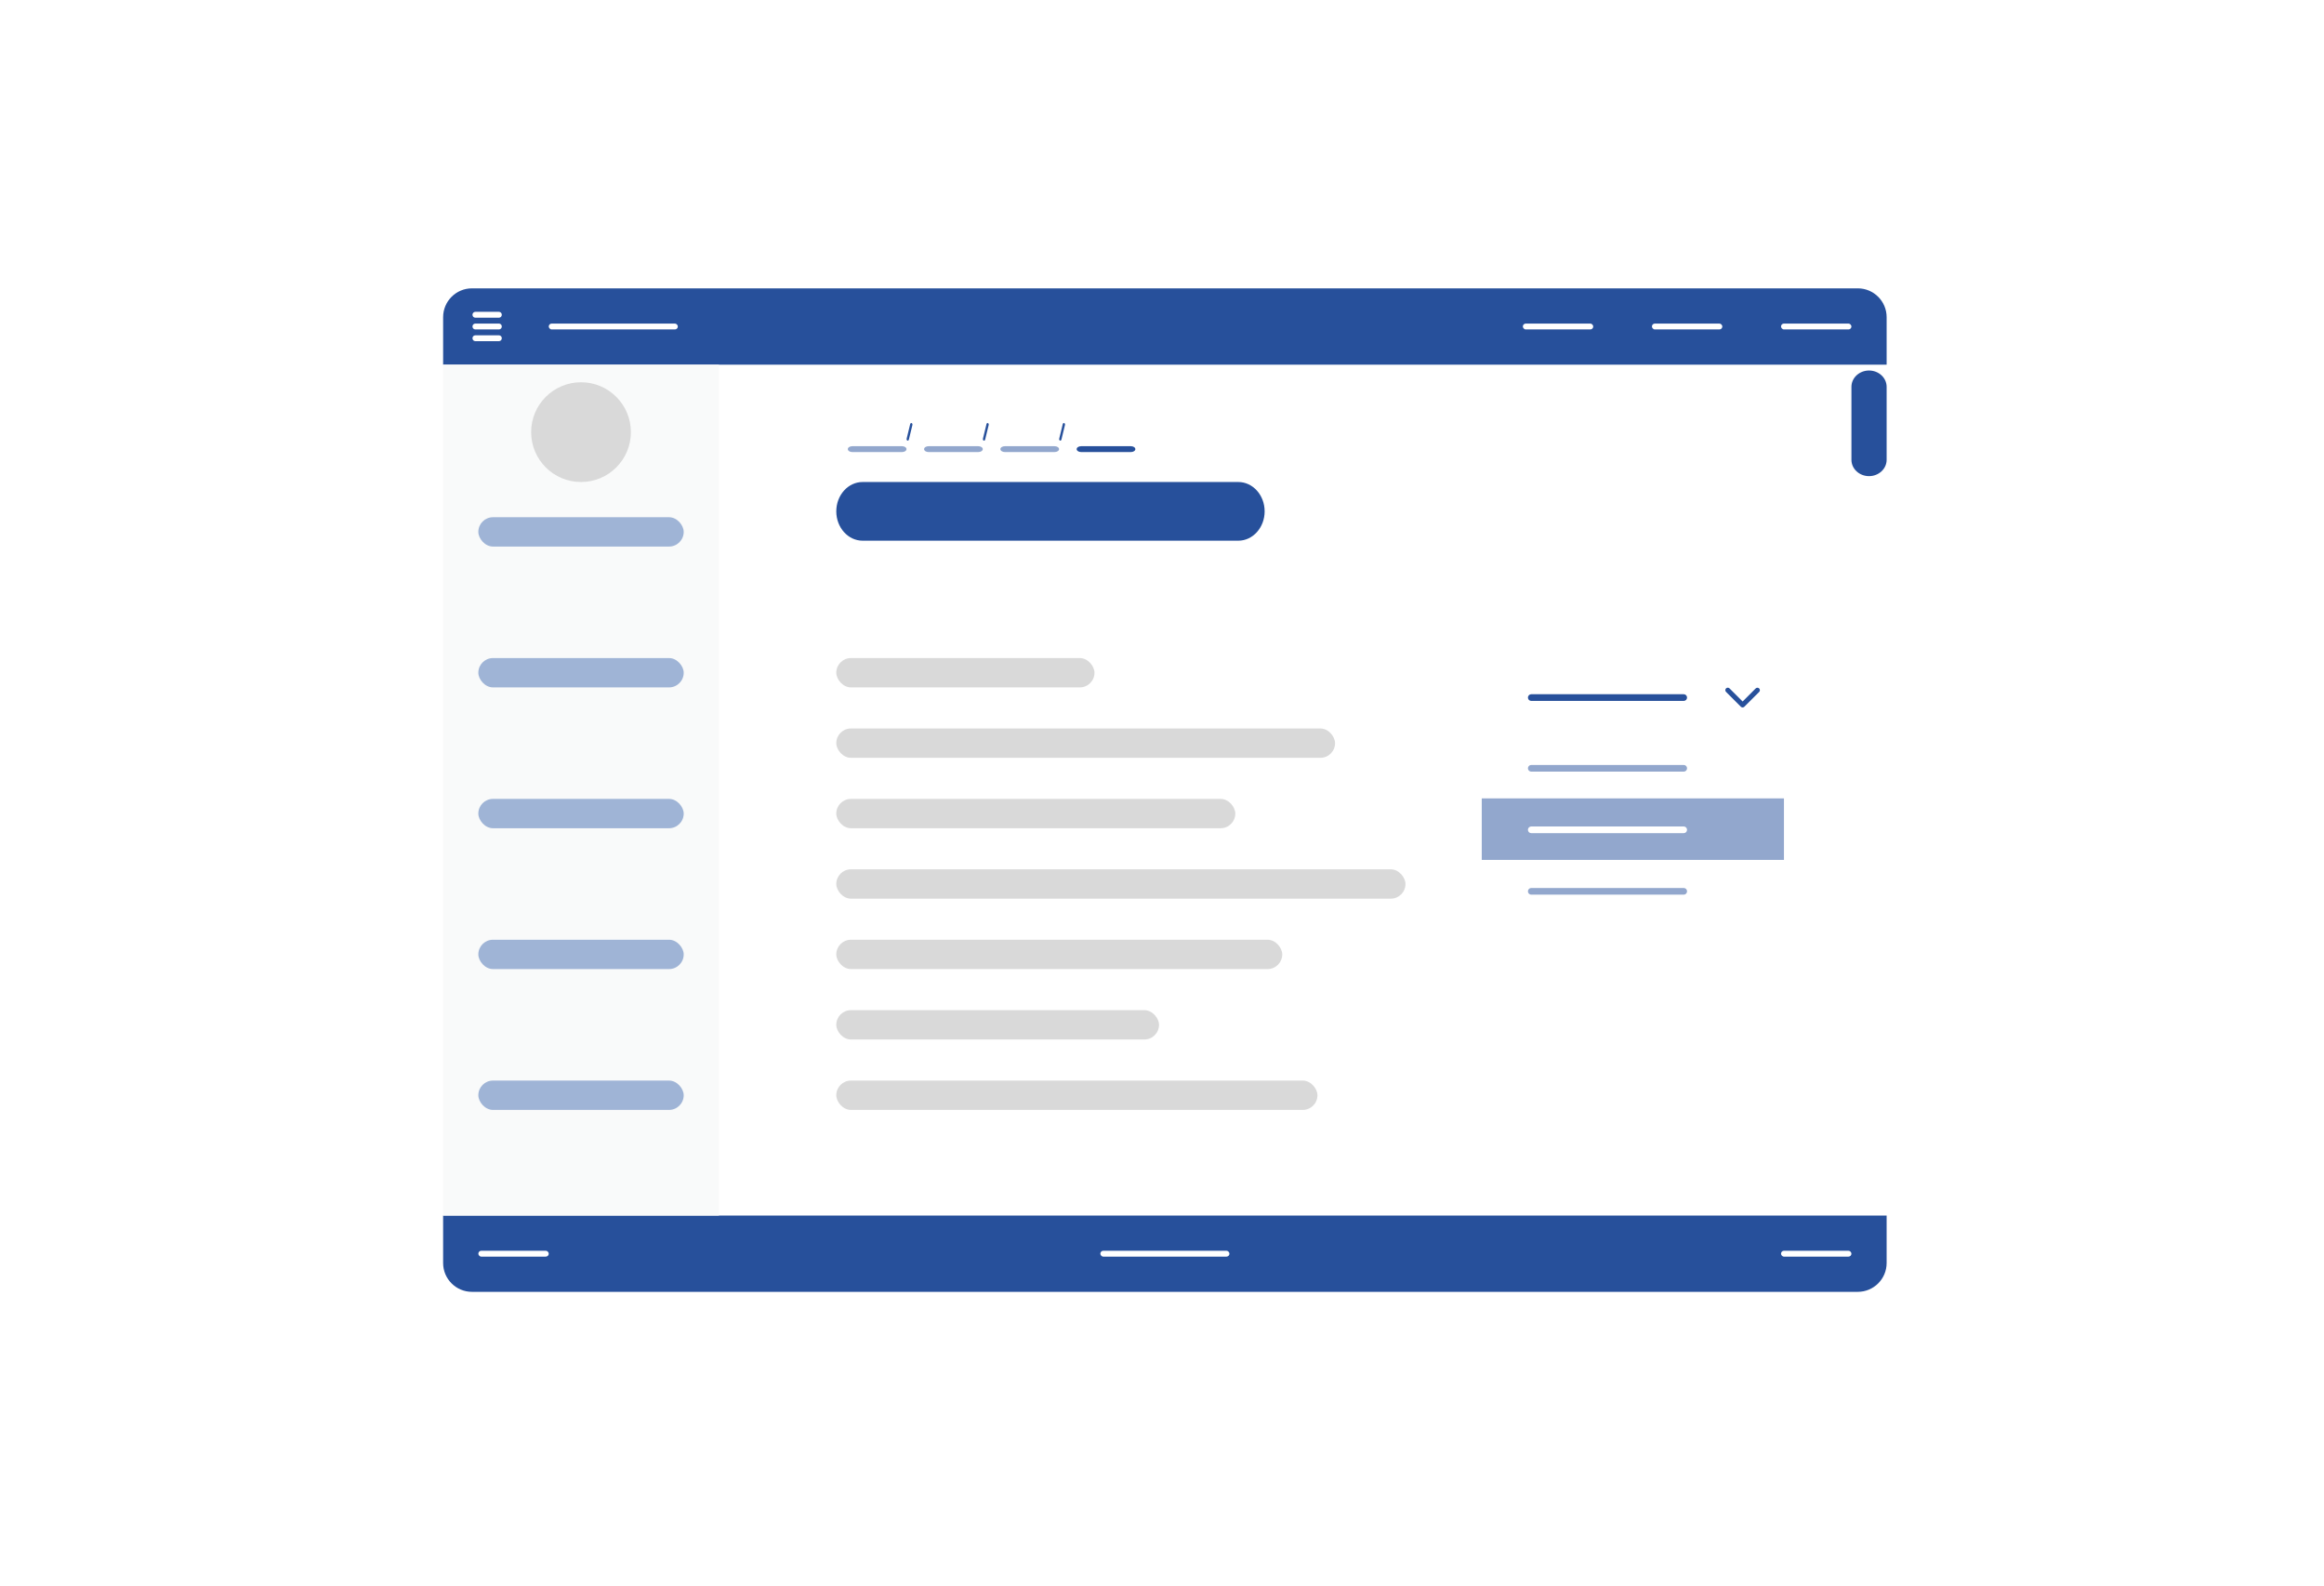 <svg xmlns="http://www.w3.org/2000/svg" fill="none" viewBox="0 0 403 275" height="275" width="403">
<rect fill="white" rx="5" height="174" width="250.316" y="50" x="76.842"></rect>
<g filter="url(#filter0_d_75_1473)">
<path fill="white" d="M308.036 114.105H258.259C257.575 114.105 257.021 114.66 257.021 115.344V125.497C257.021 126.181 257.575 126.736 258.259 126.736H308.036C308.72 126.736 309.275 126.181 309.275 125.497V115.344C309.275 114.66 308.72 114.105 308.036 114.105Z"></path>
</g>
<g filter="url(#filter1_d_75_1473)">
<path fill="white" d="M308.036 127.478H258.259C257.575 127.478 257.021 128.033 257.021 128.717V158.435C257.021 159.119 257.575 159.673 258.259 159.673H308.036C308.72 159.673 309.275 159.119 309.275 158.435V128.717C309.275 128.033 308.72 127.478 308.036 127.478Z"></path>
</g>
<path fill="#27509B" d="M302.183 121.637L299.916 119.368C299.876 119.328 299.829 119.296 299.777 119.274C299.725 119.252 299.669 119.241 299.612 119.241C299.556 119.241 299.5 119.252 299.447 119.273C299.395 119.295 299.348 119.327 299.308 119.367C299.268 119.407 299.236 119.454 299.215 119.507C299.193 119.559 299.182 119.615 299.183 119.672C299.183 119.728 299.194 119.784 299.217 119.836C299.239 119.888 299.271 119.935 299.311 119.975L301.879 122.546C301.957 122.624 302.062 122.668 302.172 122.671C302.282 122.673 302.389 122.633 302.47 122.558L305.055 119.977C305.135 119.897 305.179 119.788 305.179 119.675C305.178 119.562 305.133 119.454 305.054 119.374C304.974 119.294 304.866 119.248 304.753 119.248C304.64 119.247 304.531 119.291 304.45 119.37L302.183 121.637Z"></path>
<path fill="#92A7CD" d="M256.947 138.438H309.352V149.104H256.947V138.438Z"></path>
<path fill="#27509B" d="M265.535 120.377H291.969C292.123 120.377 292.27 120.438 292.379 120.546C292.488 120.655 292.549 120.803 292.549 120.956C292.549 121.11 292.488 121.258 292.379 121.366C292.27 121.475 292.123 121.536 291.969 121.536H265.535C265.381 121.536 265.234 121.475 265.125 121.366C265.016 121.258 264.955 121.11 264.955 120.956C264.955 120.803 265.016 120.655 265.125 120.546C265.234 120.438 265.381 120.377 265.535 120.377Z"></path>
<path fill="#92A7CD" d="M291.969 132.641H265.535C265.215 132.641 264.955 132.9 264.955 133.22C264.955 133.541 265.215 133.8 265.535 133.8H291.969C292.289 133.8 292.549 133.541 292.549 133.22C292.549 132.9 292.289 132.641 291.969 132.641Z"></path>
<path fill="white" d="M291.969 143.307H265.535C265.215 143.307 264.955 143.567 264.955 143.887C264.955 144.207 265.215 144.467 265.535 144.467H291.969C292.289 144.467 292.549 144.207 292.549 143.887C292.549 143.567 292.289 143.307 291.969 143.307Z"></path>
<path fill="#92A7CD" d="M291.969 153.973H265.535C265.215 153.973 264.955 154.233 264.955 154.553C264.955 154.873 265.215 155.133 265.535 155.133H291.969C292.289 155.133 292.549 154.873 292.549 154.553C292.549 154.233 292.289 153.973 291.969 153.973Z"></path>
<g filter="url(#filter2_d_75_1473)">
<path fill="#92A7CD" d="M167.639 71.368H159.026C158.595 71.368 158.245 71.596 158.245 71.877V71.877C158.245 72.158 158.595 72.386 159.026 72.386H167.639C168.071 72.386 168.421 72.158 168.421 71.877V71.877C168.421 71.596 168.071 71.368 167.639 71.368Z"></path>
</g>
<g filter="url(#filter3_d_75_1473)">
<path fill="#92A7CD" d="M154.412 71.368H145.799C145.367 71.368 145.018 71.596 145.018 71.877V71.877C145.018 72.158 145.367 72.386 145.799 72.386H154.412C154.843 72.386 155.193 72.158 155.193 71.877V71.877C155.193 71.596 154.843 71.368 154.412 71.368Z"></path>
</g>
<g filter="url(#filter4_d_75_1473)">
<path fill="white" d="M145.255 80.526H136.641C136.21 80.526 135.86 80.754 135.86 81.035V81.035C135.86 81.316 136.21 81.544 136.641 81.544H145.255C145.686 81.544 146.036 81.316 146.036 81.035V81.035C146.036 80.754 145.686 80.526 145.255 80.526Z"></path>
</g>
<g filter="url(#filter5_d_75_1473)">
<path fill="#27509B" d="M157.087 70.363C157.193 70.406 157.252 70.552 157.219 70.689L156.604 73.221C156.571 73.358 156.458 73.434 156.352 73.392C156.246 73.349 156.187 73.203 156.22 73.066L156.835 70.533C156.868 70.396 156.981 70.32 157.087 70.363Z" clip-rule="evenodd" fill-rule="evenodd"></path>
</g>
<g filter="url(#filter6_d_75_1473)">
<path fill="#27509B" d="M194.096 71.368H185.483C185.052 71.368 184.702 71.596 184.702 71.877V71.877C184.702 72.158 185.052 72.386 185.483 72.386H194.096C194.528 72.386 194.878 72.158 194.878 71.877V71.877C194.878 71.596 194.528 71.368 194.096 71.368Z"></path>
</g>
<g filter="url(#filter7_d_75_1473)">
<path fill="#92A7CD" d="M180.868 71.368H172.255C171.823 71.368 171.474 71.596 171.474 71.877V71.877C171.474 72.158 171.823 72.386 172.255 72.386H180.868C181.299 72.386 181.649 72.158 181.649 71.877V71.877C181.649 71.596 181.299 71.368 180.868 71.368Z"></path>
</g>
<g filter="url(#filter8_d_75_1473)">
<path fill="#27509B" d="M183.543 70.363C183.649 70.406 183.709 70.552 183.675 70.689L183.06 73.221C183.027 73.358 182.914 73.434 182.808 73.392C182.702 73.349 182.643 73.203 182.676 73.066L183.291 70.533C183.324 70.396 183.437 70.32 183.543 70.363Z" clip-rule="evenodd" fill-rule="evenodd"></path>
</g>
<g filter="url(#filter9_d_75_1473)">
<path fill="#27509B" d="M170.316 70.363C170.422 70.406 170.481 70.552 170.448 70.689L169.833 73.221C169.8 73.358 169.687 73.434 169.581 73.392C169.475 73.349 169.415 73.203 169.449 73.066L170.064 70.533C170.097 70.396 170.21 70.32 170.316 70.363Z" clip-rule="evenodd" fill-rule="evenodd"></path>
</g>
<path fill="#27509B" d="M76.842 55C76.842 52.239 79.08 50 81.842 50H322.158C324.919 50 327.158 52.239 327.158 55V63.228H76.842V55Z"></path>
<path fill="#27509B" d="M327.157 219C327.157 221.761 324.919 224 322.157 224L81.841 224C79.08 224 76.841 221.761 76.841 219L76.841 210.772L327.157 210.772L327.157 219Z"></path>
<path fill="#27509B" d="M327.158 67.08C327.158 65.515 325.791 64.246 324.105 64.246C322.419 64.246 321.053 65.515 321.053 67.08V79.727C321.053 81.292 322.419 82.561 324.105 82.561C325.791 82.561 327.158 81.292 327.158 79.727V67.08Z"></path>
<path fill="#27509B" d="M149.584 83.579C147.062 83.579 145.018 85.857 145.018 88.667C145.018 91.477 147.062 93.754 149.584 93.754L214.731 93.754C217.254 93.754 219.298 91.477 219.298 88.667C219.298 85.857 217.254 83.579 214.731 83.579L149.584 83.579Z"></path>
<rect fill="#F9FAFA" height="147.544" width="47.825" y="63.228" x="76.842"></rect>
<rect fill="#D9D9D9" rx="2.544" height="5.088" width="44.772" y="114.105" x="145.018"></rect>
<rect fill="#D9D9D9" rx="2.544" height="5.088" width="86.491" y="126.316" x="145.018"></rect>
<rect fill="#D9D9D9" rx="2.544" height="5.088" width="69.193" y="138.526" x="145.018"></rect>
<rect fill="#D9D9D9" rx="2.544" height="5.088" width="98.702" y="150.737" x="145.018"></rect>
<rect fill="#D9D9D9" rx="2.544" height="5.088" width="77.333" y="162.947" x="145.018"></rect>
<rect fill="#D9D9D9" rx="2.544" height="5.088" width="55.965" y="175.158" x="145.018"></rect>
<rect fill="#9FB4D6" rx="2.544" height="5.088" width="35.614" y="187.368" x="82.947"></rect>
<rect fill="#9FB4D6" rx="2.544" height="5.088" width="35.614" y="162.947" x="82.947"></rect>
<rect fill="#9FB4D6" rx="2.544" height="5.088" width="35.614" y="138.526" x="82.947"></rect>
<rect fill="#9FB4D6" rx="2.544" height="5.088" width="35.614" y="114.105" x="82.947"></rect>
<rect fill="#9FB4D6" rx="2.544" height="5.088" width="35.614" y="89.684" x="82.947"></rect>
<rect fill="#D9D9D9" rx="2.544" height="5.088" width="83.439" y="187.368" x="145.018"></rect>
<circle fill="#D9D9D9" r="8.649" cy="74.93" cx="100.754"></circle>
<path fill="white" d="M86.523 54.07H82.424C82.151 54.07 81.93 54.298 81.93 54.579C81.93 54.86 82.151 55.088 82.424 55.088H86.523C86.796 55.088 87.017 54.86 87.017 54.579C87.017 54.298 86.796 54.07 86.523 54.07Z"></path>
<path fill="white" d="M86.523 56.105H82.424C82.151 56.105 81.93 56.333 81.93 56.614C81.93 56.895 82.151 57.123 82.424 57.123H86.523C86.796 57.123 87.017 56.895 87.017 56.614C87.017 56.333 86.796 56.105 86.523 56.105Z"></path>
<path fill="white" d="M86.523 58.14H82.424C82.151 58.14 81.93 58.368 81.93 58.649C81.93 58.93 82.151 59.158 82.424 59.158H86.523C86.796 59.158 87.017 58.93 87.017 58.649C87.017 58.368 86.796 58.14 86.523 58.14Z"></path>
<rect fill="white" rx="0.509" height="1.018" width="22.386" y="56.105" x="95.157"></rect>
<rect fill="white" rx="0.509" height="1.018" width="22.386" y="216.877" x="190.807"></rect>
<rect fill="white" rx="0.509" height="1.018" width="12.21" y="56.105" x="308.842"></rect>
<rect fill="white" rx="0.509" height="1.018" width="12.21" y="216.877" x="308.842"></rect>
<rect fill="white" rx="0.509" height="1.018" width="12.21" y="216.877" x="82.947"></rect>
<rect fill="white" rx="0.509" height="1.018" width="12.21" y="56.105" x="286.456"></rect>
<rect fill="white" rx="0.509" height="1.018" width="12.21" y="56.105" x="264.07"></rect>
<defs>
<filter color-interpolation-filters="sRGB" filterUnits="userSpaceOnUse" height="36.63" width="76.254" y="108.105" x="247.021" id="filter0_d_75_1473">
<feFlood result="BackgroundImageFix" flood-opacity="0"></feFlood>
<feColorMatrix result="hardAlpha" values="0 0 0 0 0 0 0 0 0 0 0 0 0 0 0 0 0 0 127 0" type="matrix" in="SourceAlpha"></feColorMatrix>
<feOffset dy="6" dx="2"></feOffset>
<feGaussianBlur stdDeviation="6"></feGaussianBlur>
<feColorMatrix values="0 0 0 0 0 0 0 0 0 0 0 0 0 0 0 0 0 0 0.161 0" type="matrix"></feColorMatrix>
<feBlend result="effect1_dropShadow_75_1473" in2="BackgroundImageFix" mode="normal"></feBlend>
<feBlend result="shape" in2="effect1_dropShadow_75_1473" in="SourceGraphic" mode="normal"></feBlend>
</filter>
<filter color-interpolation-filters="sRGB" filterUnits="userSpaceOnUse" height="56.195" width="76.254" y="121.478" x="247.021" id="filter1_d_75_1473">
<feFlood result="BackgroundImageFix" flood-opacity="0"></feFlood>
<feColorMatrix result="hardAlpha" values="0 0 0 0 0 0 0 0 0 0 0 0 0 0 0 0 0 0 127 0" type="matrix" in="SourceAlpha"></feColorMatrix>
<feOffset dy="6" dx="2"></feOffset>
<feGaussianBlur stdDeviation="6"></feGaussianBlur>
<feColorMatrix values="0 0 0 0 0 0 0 0 0 0 0 0 0 0 0 0 0 0 0.161 0" type="matrix"></feColorMatrix>
<feBlend result="effect1_dropShadow_75_1473" in2="BackgroundImageFix" mode="normal"></feBlend>
<feBlend result="shape" in2="effect1_dropShadow_75_1473" in="SourceGraphic" mode="normal"></feBlend>
</filter>
<filter color-interpolation-filters="sRGB" filterUnits="userSpaceOnUse" height="25.018" width="34.176" y="65.368" x="148.245" id="filter2_d_75_1473">
<feFlood result="BackgroundImageFix" flood-opacity="0"></feFlood>
<feColorMatrix result="hardAlpha" values="0 0 0 0 0 0 0 0 0 0 0 0 0 0 0 0 0 0 127 0" type="matrix" in="SourceAlpha"></feColorMatrix>
<feOffset dy="6" dx="2"></feOffset>
<feGaussianBlur stdDeviation="6"></feGaussianBlur>
<feColorMatrix values="0 0 0 0 0 0 0 0 0 0 0 0 0 0 0 0 0 0 0.161 0" type="matrix"></feColorMatrix>
<feBlend result="effect1_dropShadow_75_1473" in2="BackgroundImageFix" mode="normal"></feBlend>
<feBlend result="shape" in2="effect1_dropShadow_75_1473" in="SourceGraphic" mode="normal"></feBlend>
</filter>
<filter color-interpolation-filters="sRGB" filterUnits="userSpaceOnUse" height="25.018" width="34.176" y="65.368" x="135.018" id="filter3_d_75_1473">
<feFlood result="BackgroundImageFix" flood-opacity="0"></feFlood>
<feColorMatrix result="hardAlpha" values="0 0 0 0 0 0 0 0 0 0 0 0 0 0 0 0 0 0 127 0" type="matrix" in="SourceAlpha"></feColorMatrix>
<feOffset dy="6" dx="2"></feOffset>
<feGaussianBlur stdDeviation="6"></feGaussianBlur>
<feColorMatrix values="0 0 0 0 0 0 0 0 0 0 0 0 0 0 0 0 0 0 0.161 0" type="matrix"></feColorMatrix>
<feBlend result="effect1_dropShadow_75_1473" in2="BackgroundImageFix" mode="normal"></feBlend>
<feBlend result="shape" in2="effect1_dropShadow_75_1473" in="SourceGraphic" mode="normal"></feBlend>
</filter>
<filter color-interpolation-filters="sRGB" filterUnits="userSpaceOnUse" height="25.018" width="34.176" y="74.526" x="125.86" id="filter4_d_75_1473">
<feFlood result="BackgroundImageFix" flood-opacity="0"></feFlood>
<feColorMatrix result="hardAlpha" values="0 0 0 0 0 0 0 0 0 0 0 0 0 0 0 0 0 0 127 0" type="matrix" in="SourceAlpha"></feColorMatrix>
<feOffset dy="6" dx="2"></feOffset>
<feGaussianBlur stdDeviation="6"></feGaussianBlur>
<feColorMatrix values="0 0 0 0 0 0 0 0 0 0 0 0 0 0 0 0 0 0 0.161 0" type="matrix"></feColorMatrix>
<feBlend result="effect1_dropShadow_75_1473" in2="BackgroundImageFix" mode="normal"></feBlend>
<feBlend result="shape" in2="effect1_dropShadow_75_1473" in="SourceGraphic" mode="normal"></feBlend>
</filter>
<filter color-interpolation-filters="sRGB" filterUnits="userSpaceOnUse" height="15.053" width="13.018" y="67.351" x="151.211" id="filter5_d_75_1473">
<feFlood result="BackgroundImageFix" flood-opacity="0"></feFlood>
<feColorMatrix result="hardAlpha" values="0 0 0 0 0 0 0 0 0 0 0 0 0 0 0 0 0 0 127 0" type="matrix" in="SourceAlpha"></feColorMatrix>
<feOffset dy="3" dx="1"></feOffset>
<feGaussianBlur stdDeviation="3"></feGaussianBlur>
<feColorMatrix values="0 0 0 0 0 0 0 0 0 0 0 0 0 0 0 0 0 0 0.161 0" type="matrix"></feColorMatrix>
<feBlend result="effect1_dropShadow_75_1473" in2="BackgroundImageFix" mode="normal"></feBlend>
<feBlend result="shape" in2="effect1_dropShadow_75_1473" in="SourceGraphic" mode="normal"></feBlend>
</filter>
<filter color-interpolation-filters="sRGB" filterUnits="userSpaceOnUse" height="25.018" width="34.176" y="65.368" x="174.702" id="filter6_d_75_1473">
<feFlood result="BackgroundImageFix" flood-opacity="0"></feFlood>
<feColorMatrix result="hardAlpha" values="0 0 0 0 0 0 0 0 0 0 0 0 0 0 0 0 0 0 127 0" type="matrix" in="SourceAlpha"></feColorMatrix>
<feOffset dy="6" dx="2"></feOffset>
<feGaussianBlur stdDeviation="6"></feGaussianBlur>
<feColorMatrix values="0 0 0 0 0 0 0 0 0 0 0 0 0 0 0 0 0 0 0.161 0" type="matrix"></feColorMatrix>
<feBlend result="effect1_dropShadow_75_1473" in2="BackgroundImageFix" mode="normal"></feBlend>
<feBlend result="shape" in2="effect1_dropShadow_75_1473" in="SourceGraphic" mode="normal"></feBlend>
</filter>
<filter color-interpolation-filters="sRGB" filterUnits="userSpaceOnUse" height="25.018" width="34.176" y="65.368" x="161.474" id="filter7_d_75_1473">
<feFlood result="BackgroundImageFix" flood-opacity="0"></feFlood>
<feColorMatrix result="hardAlpha" values="0 0 0 0 0 0 0 0 0 0 0 0 0 0 0 0 0 0 127 0" type="matrix" in="SourceAlpha"></feColorMatrix>
<feOffset dy="6" dx="2"></feOffset>
<feGaussianBlur stdDeviation="6"></feGaussianBlur>
<feColorMatrix values="0 0 0 0 0 0 0 0 0 0 0 0 0 0 0 0 0 0 0.161 0" type="matrix"></feColorMatrix>
<feBlend result="effect1_dropShadow_75_1473" in2="BackgroundImageFix" mode="normal"></feBlend>
<feBlend result="shape" in2="effect1_dropShadow_75_1473" in="SourceGraphic" mode="normal"></feBlend>
</filter>
<filter color-interpolation-filters="sRGB" filterUnits="userSpaceOnUse" height="15.053" width="13.018" y="67.351" x="177.667" id="filter8_d_75_1473">
<feFlood result="BackgroundImageFix" flood-opacity="0"></feFlood>
<feColorMatrix result="hardAlpha" values="0 0 0 0 0 0 0 0 0 0 0 0 0 0 0 0 0 0 127 0" type="matrix" in="SourceAlpha"></feColorMatrix>
<feOffset dy="3" dx="1"></feOffset>
<feGaussianBlur stdDeviation="3"></feGaussianBlur>
<feColorMatrix values="0 0 0 0 0 0 0 0 0 0 0 0 0 0 0 0 0 0 0.161 0" type="matrix"></feColorMatrix>
<feBlend result="effect1_dropShadow_75_1473" in2="BackgroundImageFix" mode="normal"></feBlend>
<feBlend result="shape" in2="effect1_dropShadow_75_1473" in="SourceGraphic" mode="normal"></feBlend>
</filter>
<filter color-interpolation-filters="sRGB" filterUnits="userSpaceOnUse" height="15.053" width="13.018" y="67.351" x="164.439" id="filter9_d_75_1473">
<feFlood result="BackgroundImageFix" flood-opacity="0"></feFlood>
<feColorMatrix result="hardAlpha" values="0 0 0 0 0 0 0 0 0 0 0 0 0 0 0 0 0 0 127 0" type="matrix" in="SourceAlpha"></feColorMatrix>
<feOffset dy="3" dx="1"></feOffset>
<feGaussianBlur stdDeviation="3"></feGaussianBlur>
<feColorMatrix values="0 0 0 0 0 0 0 0 0 0 0 0 0 0 0 0 0 0 0.161 0" type="matrix"></feColorMatrix>
<feBlend result="effect1_dropShadow_75_1473" in2="BackgroundImageFix" mode="normal"></feBlend>
<feBlend result="shape" in2="effect1_dropShadow_75_1473" in="SourceGraphic" mode="normal"></feBlend>
</filter>
</defs>
</svg>
